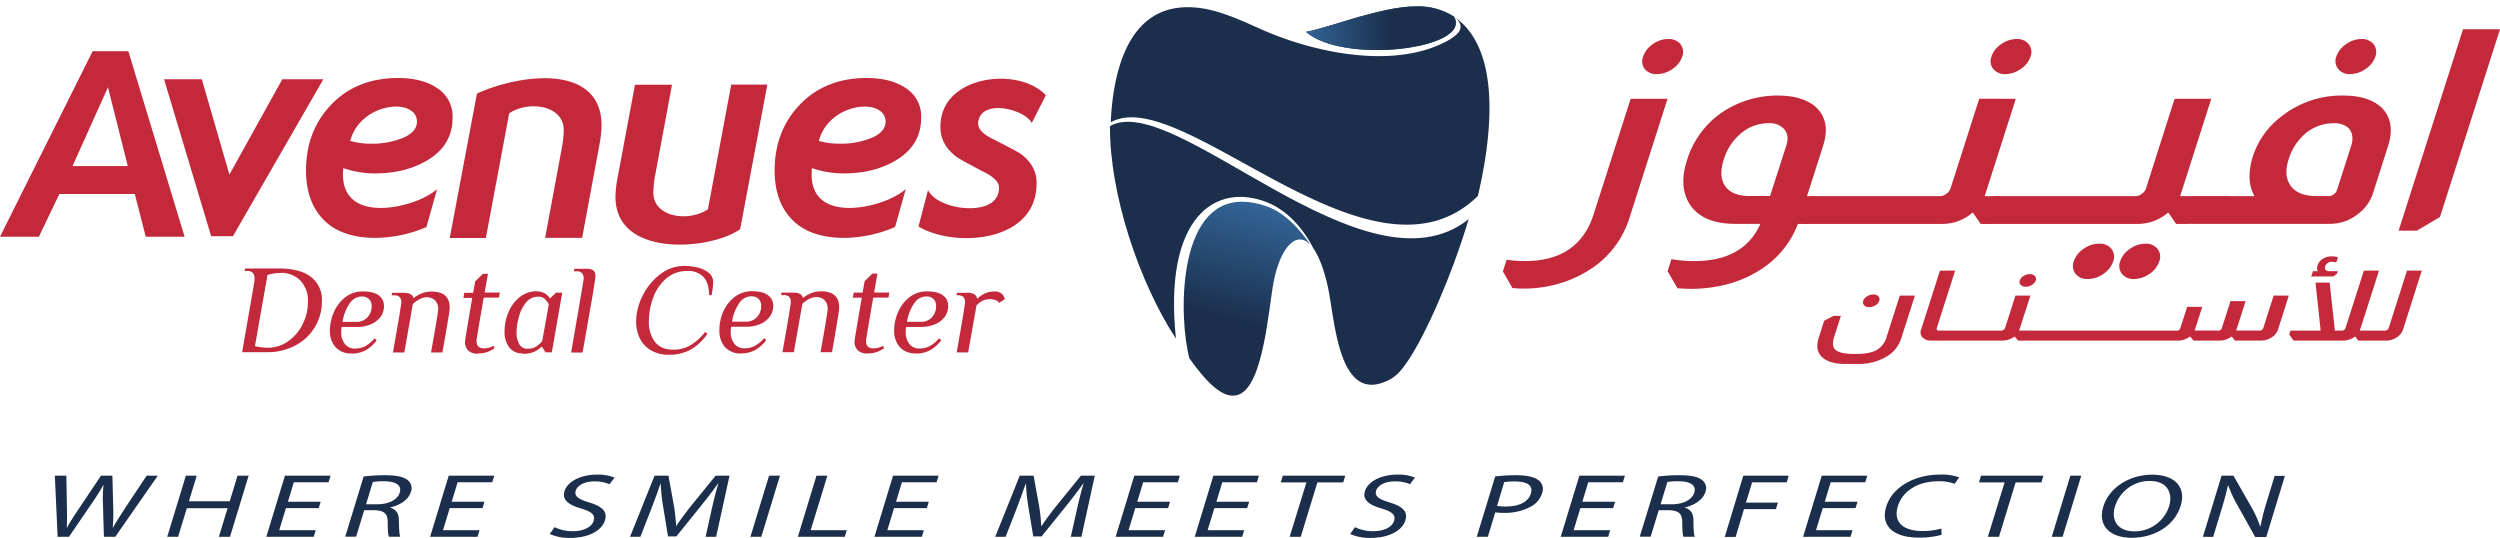 <svg xmlns="http://www.w3.org/2000/svg" xmlns:xlink="http://www.w3.org/1999/xlink" viewBox="0 0 899.94 193.59"><defs><linearGradient id="New_Gradient_Swatch_1" x1="470.11" x2="524.09" y1="7.86" y2="7.86" gradientUnits="userSpaceOnUse"><stop offset="0" stop-color="#1b2f4c"/><stop offset="1" stop-color="#369"/></linearGradient><linearGradient xlink:href="#New_Gradient_Swatch_1" id="New_Gradient_Swatch_1-2" x1="-193.62" x2="-192.62" y1="376.12" y2="376.12" gradientTransform="translate(8957.27 -16440.47) scale(43.99)"/><linearGradient xlink:href="#New_Gradient_Swatch_1" id="New_Gradient_Swatch_1-4" x1="-192.95" x2="-191.95" y1="376.54" y2="376.54" gradientTransform="rotate(-180 -2799.26 5956.48) scale(31.61)"/><clipPath id="clip-path" transform="translate(0 2.3)"><path d="M428.23 126.81c6.34 8.85 12.39 15 17.75 12.91 9-3.51 10.7-31.69 12.6-41.06 2.38-11.72 8-18.24 13.15-12.82C468 80.41 462.64 74.29 456 72a26.81 26.81 0 0 0-8.88-1.69c-23.5 0-22.86 41.92-18.93 56.55" style="fill:none"/></clipPath><clipPath id="clip-path-2" transform="translate(0 2.3)"><path d="M489.13 3.79C484.84 5 474 8.55 470.11 9.16c13.69 11.9 60 6.09 53.32-5.44A23.72 23.72 0 0 0 509.91 0c-6.75 0-13.91 1.94-20.78 3.79" class="cls-2"/></clipPath><style>.cls-2{fill:url(#New_Gradient_Swatch_1)}.cls-5{fill:#1b2f4c}.cls-8{fill:#c3293b}</style></defs><g id="Layer_2" data-name="Layer 2"><g id="Layer_1-2" data-name="Layer 1"><g style="clip-path:url(#clip-path)"><path d="M406.91 73.57h81.56v64.95h-81.56z" style="fill:url(#New_Gradient_Swatch_1-2)" transform="rotate(-75 449.194 107.197)"/></g><path d="M528.68 78.89c-6.08 20.37-15.47 41.58-21.85 51-2.17 3.2-4 5.41-6.65 6.79-18.77 9.85-19.65-22.55-22.28-33.91-1.5-6.47-3.3-10.82-5.2-13.47v-.06c-4.12-8-10.07-13.84-16.62-16.43-18.52-7.28-37.34 5.29-32.77 49.08-.67-1 .67 1 0 0C410 101.6 399.39 69.67 399.56 45.4c23-13.25 92 63.15 129.12 33.49" class="cls-5"/><path d="M489.13 6.09c-4.29 1.21-15.13 4.76-19.02 5.37 13.69 11.9 60 6.09 53.32-5.44a23.72 23.72 0 0 0-13.52-3.72c-6.75 0-13.91 1.94-20.78 3.79" class="cls-2"/><g style="clip-path:url(#clip-path-2)"><path d="M469.73-1.14h60.78v23.35h-60.78z" style="fill:url(#New_Gradient_Swatch_1-4)" transform="rotate(-2.2 560.108 11.797)"/></g><path d="M431 2.77c7.41.77 14.93 4.15 22.69 7.64 18.81 8.45 48.06 14.85 67.39 4.26a16.73 16.73 0 0 0 3.14-2.18c2-1.79 2.26-3.84-.28-6.1a20.9 20.9 0 0 1 1.71 1.34c13.2 11.5 12.35 37.24 6.35 62.81-38.34 37.67-106.57-40.87-132.13-26.53.05-1.75.16-3.49.32-5.21C402 20.03 409.06.48 431 2.77" class="cls-5"/><path d="m52.46 85.21-3.93-15.37H21.37L14 85.21H0l33.35-66.77H46.2l20.25 66.77Zm-13.59-53.8L26.11 59.78H46Zm84.7 29.1c-.08.88-.11 1.66-.11 2.31 0 3.87 1.15 6.82 3.44 8.89 7.1 6.44 24.34 1.83 30.45-3.65l-3.84 13.65c-10.61 4.75-28.11 6.56-37-2.57q-6.34-6.47-6.35-17.75 0-14.31 9.16-23.81t24-9.5c5.83 0 10.54 1.23 14.16 3.71a12 12 0 0 1 5.43 10.58q0 9.38-8.1 14.71t-19.9 5.34a34.5 34.5 0 0 1-11.32-1.91m2.49-9.79a25.86 25.86 0 0 0 7.27 1 29.37 29.37 0 0 0 11.88-2.15c3.23-1.43 5.06-3.49 4.85-6.17-.67-8.4-20.39-6.45-24 7.33m83.47 34.9h-13.32l6-32.31a37.35 37.35 0 0 0 .7-6.52c0-9-12.79-10.68-19.64-6l-8.39 44.87h-13l9.79-52c16.31-7.37 44.85-10.54 44.85 11.49a38.78 38.78 0 0 1-.72 6.73ZM371.39 44.3c-2.11-4.62-16.79-8.72-19.06-1.38-1.17 3.75 2.43 5.79 5.35 7.26 3.75 1.89 6.62 3.41 8.64 4.52a14.21 14.21 0 0 1 4.91 4.6 11.58 11.58 0 0 1 1.92 6.61c0 6.11-2.27 10.93-6.85 14.45-9.1 7-26 6.88-35.67 1.19l3.43-13.12c3.12 6.26 17.52 8.59 23 4.44a6.38 6.38 0 0 0 2.56-5.34c0-1.85-1.63-3.64-4.87-5.32s-6.12-3.23-8.61-4.62a15.55 15.55 0 0 1-5.67-5.14 12.17 12.17 0 0 1-1.94-6.7 16.57 16.57 0 0 1 1.05-6c5.05-13.1 28-14.91 36.91-5.47ZM228.58 30.5h13.32l-6 32.3a37.35 37.35 0 0 0-.7 6.52c0 9 12.78 10.68 19.64 6l8.39-44.87h13l-9.79 52.05c-10.62 7.58-44.88 10.45-44.88-11.59a37.82 37.82 0 0 1 .72-6.73Zm63.69 30.01c-.07.88-.11 1.66-.11 2.31 0 3.87 1.15 6.82 3.44 8.89 7.1 6.44 24.34 1.83 30.45-3.65l-3.84 13.65c-10.61 4.75-28.1 6.56-37-2.57q-6.36-6.47-6.36-17.75 0-14.31 9.16-23.81t24-9.5c5.83 0 10.54 1.23 14.16 3.71a12 12 0 0 1 5.43 10.58c0 6.25-2.71 11.16-8.09 14.71s-12 5.34-19.91 5.34a34.5 34.5 0 0 1-11.32-1.91m2.49-9.79a25.86 25.86 0 0 0 7.27 1 29.37 29.37 0 0 0 11.88-2.15c3.23-1.43 5.06-3.49 4.85-6.17-.67-8.4-20.39-6.45-24 7.33M83.85 85.03h-7.84L59.06 28.54h13.59l9.93 34.3 19.04-34.3h14.77L83.85 85.03zm605.47 21.39-4.91 15.34a11.81 11.81 0 0 1-5.61 6.79 19.53 19.53 0 0 1-10 2.46h-4.42c-4.1 0-7-.9-8.73-2.71-1.54-1.61-1.86-3.8-1-6.54l2-6.3 3.35-1.76h2.68l-2.46 7.67c-.7 2.21-.49 3.77.65 4.68s3.43 1.37 6.88 1.37 5.83-.42 7.5-1.26a7.71 7.71 0 0 0 3.85-4.79l4.79-14.95Zm-15-.42a2.4 2.4 0 0 1 1.84.67 1.51 1.51 0 0 1 .33 1.61 3 3 0 0 1-1.37 1.62 4.11 4.11 0 0 1-2.26.67 2.34 2.34 0 0 1-1.8-.67 1.53 1.53 0 0 1-.33-1.62 3 3 0 0 1 1.37-1.61 4.06 4.06 0 0 1 2.22-.67m29.48-8.59-6.62 20.73a.5.5 0 0 0 .09.56.76.76 0 0 0 .74.32h1.16L698 122.6h-2.9a4 4 0 0 1-2.88-1 2.54 2.54 0 0 1-.7-2.85l6.82-21.32Z" class="cls-8"/><path d="M730.89 106.42 727 118.49l-.17.53h2.28L728 122.6h-1.56l-1.19-1.44h-.09a7.1 7.1 0 0 1-4.26 1.44h-23.19l1.15-3.58h21.31a1.55 1.55 0 0 0 1-.29 1.25 1.25 0 0 0 .63-.7l3.71-11.61Zm-.24-7.74a2.38 2.38 0 0 1 1.83.67 1.49 1.49 0 0 1 .33 1.62 3 3 0 0 1-1.35 1.58 4.15 4.15 0 0 1-2.27.67 2.33 2.33 0 0 1-1.79-.67 1.48 1.48 0 0 1-.34-1.58 3 3 0 0 1 1.36-1.62 4.09 4.09 0 0 1 2.23-.67" class="cls-8"/><path d="M823.91 106.42 820 118.73a5.18 5.18 0 0 1-2.28 2.73 6.86 6.86 0 0 1-3.78 1.14h-9.38l-1.19-1.44h-.13a6.9 6.9 0 0 1-4.24 1.44h-9.37l-1.24-1.44h-.13a6.92 6.92 0 0 1-4.21 1.44h-56.37l1.15-3.58h54.63a1.29 1.29 0 0 0 1.4-.88l2.46-7.67h5.44l-2.25 7c-.22.68-.39 1.19-.53 1.52h8.44a1.29 1.29 0 0 0 1.39-.88l3.11-9.71h5.44l-3 9.39c-.05.14-.13.35-.25.63l-.18.57h8.39a1.3 1.3 0 0 0 1.4-.88l3.75-11.72Zm32.48-9.01-6.62 20.69a9.46 9.46 0 0 1-.34.92h2.32l-1.14 3.58h-1.74l-1-1.44h-.13a6.74 6.74 0 0 1-2.13 1.09 6.53 6.53 0 0 1-2 .35h-18l-1.53-2.18.45-1.4h10.85l-1.85-17.28h5.09l1.89 17.28h2.41a1.67 1.67 0 0 0 .93-.29 1.18 1.18 0 0 0 .46-.59l6.63-20.73Zm-22.07.21a2.64 2.64 0 0 1-.08-2 4.48 4.48 0 0 1 1.9-2.45 6.1 6.1 0 0 1 3.32-.89 6.9 6.9 0 0 1 2.17.35l-.63 1.83a6.42 6.42 0 0 0-1.58-.21 2.35 2.35 0 0 0-2.42 1.69 1.35 1.35 0 0 0 .09 1.12 1.76 1.76 0 0 0 1.47.56h3l-.28.89-1.36 1H832l.61-1.9Z" class="cls-8"/><path d="M871.78 97.41 865 118.73a4.93 4.93 0 0 1-2 2.54 6.64 6.64 0 0 1-4 1.33h-8.62l1.15-3.58h6.87a1.7 1.7 0 0 0 .94-.29 1.14 1.14 0 0 0 .51-.59l6.62-20.73Zm-780.33 4.71a10.59 10.59 0 0 0 .18-2 2.85 2.85 0 0 0-.63-1.9 2.61 2.61 0 0 0-2-.67h-.92l.19-.91h12q7.77 0 11.69 3.06a10.26 10.26 0 0 1 3.93 8.59 17.88 17.88 0 0 1-9.61 16.1 21.27 21.27 0 0 1-10.12 2.39h-9Zm4.84 23.06a12.64 12.64 0 0 0 7.49-2.37 16.18 16.18 0 0 0 5.2-6.19 17.92 17.92 0 0 0 1.88-8 10.51 10.51 0 0 0-2.67-7.56 9.55 9.55 0 0 0-7.19-2.82 17.53 17.53 0 0 0-4.71.73l-4.52 25.62a20.23 20.23 0 0 0 4.57.59m30.28 2.06a7.39 7.39 0 0 1-5.86-2.31 8.77 8.77 0 0 1-2-6 16.43 16.43 0 0 1 1.42-6.55 13.39 13.39 0 0 1 4.11-5.37 10 10 0 0 1 6.3-2.1q3.88 0 5.76 1.44a4.56 4.56 0 0 1 1.87 3.77 6.43 6.43 0 0 1-1.35 4.09 8.44 8.44 0 0 1-3.54 2.6 12.55 12.55 0 0 1-4.75.89H123a9.64 9.64 0 0 0-.18 1.87 6.65 6.65 0 0 0 1.3 4.23 4.41 4.41 0 0 0 3.68 1.66 7.67 7.67 0 0 0 3.79-.91 12.41 12.41 0 0 0 3.24-2.74l.78.68a12.54 12.54 0 0 1-4.16 3.68 10.54 10.54 0 0 1-4.89 1.12m2-11.42a5.21 5.21 0 0 0 3.73-1.66 5.61 5.61 0 0 0 1.48-4 3.39 3.39 0 0 0-.94-2.56 3.65 3.65 0 0 0-2.67-.91 5.25 5.25 0 0 0-4.24 2.42 15.7 15.7 0 0 0-2.61 6.71Zm12.89 11q1.74-9.81 2.38-13.7c.42-2.59.64-4 .64-4.33a2.62 2.62 0 0 0-.6-1.9 2.7 2.7 0 0 0-2-.62H141l.14-.91h4.11c2.13 0 3.31.61 3.56 1.83h.19a10.75 10.75 0 0 1 2.85-1.65 9.58 9.58 0 0 1 3.49-.64q6.54 0 6.54 5.85a32.7 32.7 0 0 1-.44 3.38c-.29 1.82-1 6.06-2.17 12.69h-4.11q2.57-14.3 2.56-15.48a4.32 4.32 0 0 0-1.16-3.31 4.21 4.21 0 0 0-2.95-1.07c-1.52 0-3.18.8-5 2.42l-3.06 17.44Zm30.52.46a4.82 4.82 0 0 1-3.36-1.1 4.14 4.14 0 0 1-1.21-3.24q0-.73 2.6-15.75h-3.19l.32-1.83h3.19l.73-4.11 2.79-2.74h1.82l-1.21 6.74h5.48l-.32 1.83h-5.48q-2.59 14.93-2.6 15.52c0 1.83.87 2.74 2.6 2.74a6.73 6.73 0 0 0 1.9-.23 8.69 8.69 0 0 0 1.66-.68l.33.91a13 13 0 0 1-2.59 1.33 10 10 0 0 1-3.44.5m16.26 0a5.83 5.83 0 0 1-4.95-2.19 9.2 9.2 0 0 1-1.67-5.71 17.81 17.81 0 0 1 1.26-6.55 13.86 13.86 0 0 1 3.74-5.44 10 10 0 0 1 6-2.49q3.74 0 5.25 2.51h.23l2-2h2.29l-3.06 17.49-.69 4h-2.28l-1.28-2h-.23a8.39 8.39 0 0 1-2.58 1.8 9.46 9.46 0 0 1-4 .71m1.69-1.83a5.63 5.63 0 0 0 3-.73 8.92 8.92 0 0 0 2.21-2l2.38-13.24a8.39 8.39 0 0 0-1.55-2.06 3.48 3.48 0 0 0-2.33-.68 5.4 5.4 0 0 0-4.34 2.12 13.74 13.74 0 0 0-2.56 5.16 21.65 21.65 0 0 0-.82 5.64 8.08 8.08 0 0 0 1 4.23 3.26 3.26 0 0 0 3 1.57m18.37-14.52q.47-2.79 1.12-6.58c.44-2.52.66-3.91.66-4.15a2.85 2.85 0 0 0-.59-1.94 2.61 2.61 0 0 0-2-.67h-.92l.19-.91h4.11a4.7 4.7 0 0 1 2.67.55 2.65 2.65 0 0 1 .75 2.24c0 .46-.26 2.24-.77 5.36s-1.8 10.45-3.84 22h-4.11Zm32.37 16.69a12.16 12.16 0 0 1-6.3-1.56 10.22 10.22 0 0 1-4.05-4.29 13.72 13.72 0 0 1-1.35-6.25 20.35 20.35 0 0 1 2.31-9.09 21.67 21.67 0 0 1 6.28-7.72 14 14 0 0 1 8.76-3.06 20.84 20.84 0 0 1 4.55.52 10.42 10.42 0 0 1 4.1 1.85 4.28 4.28 0 0 1 1.73 3.57 24 24 0 0 1-.36 3.33l-.19 1.23h-.91c-.06-3-.75-5.14-2.06-6.55a7.49 7.49 0 0 0-5.8-2.13 11.23 11.23 0 0 0-7.55 2.68 16.38 16.38 0 0 0-4.71 6.87 24.51 24.51 0 0 0-1.57 8.68 11.59 11.59 0 0 0 2.17 7.26q2.16 2.83 6.69 2.83a12.05 12.05 0 0 0 6.12-1.6 18.83 18.83 0 0 0 5.29-4.79l.78.68a18.13 18.13 0 0 1-6.23 5.82 16.34 16.34 0 0 1-7.65 1.72m26.08-.46a7.39 7.39 0 0 1-5.86-2.31 8.77 8.77 0 0 1-2-6 16.26 16.26 0 0 1 1.33-6.63 13.39 13.39 0 0 1 4.11-5.37 10 10 0 0 1 6.3-2.1q3.89 0 5.75 1.44a4.54 4.54 0 0 1 1.88 3.77 6.43 6.43 0 0 1-1.35 4.09 8.44 8.44 0 0 1-3.54 2.6 12.55 12.55 0 0 1-4.75.89h-5.48a9.64 9.64 0 0 0-.18 1.87 6.65 6.65 0 0 0 1.3 4.23 4.39 4.39 0 0 0 3.68 1.66 7.67 7.67 0 0 0 3.79-.91 12.57 12.57 0 0 0 3.24-2.74l.78.68a12.54 12.54 0 0 1-4.16 3.68 10.54 10.54 0 0 1-4.89 1.12m2-11.42a5.22 5.22 0 0 0 3.73-1.66 5.65 5.65 0 0 0 1.48-4 3.39 3.39 0 0 0-.94-2.56 3.65 3.65 0 0 0-2.67-.91 5.28 5.28 0 0 0-4.25 2.42 15.83 15.83 0 0 0-2.6 6.71Zm12.89 11q1.74-9.81 2.37-13.7c.43-2.59.64-4 .64-4.33a2.67 2.67 0 0 0-.59-1.9 2.73 2.73 0 0 0-2-.62h-.91l.13-.91h4.12c2.12 0 3.31.61 3.56 1.83h.23a10.75 10.75 0 0 1 2.85-1.65 9.54 9.54 0 0 1 3.49-.64q6.54 0 6.53 5.85a31.46 31.46 0 0 1-.43 3.38c-.29 1.82-1 6.06-2.17 12.69h-4.11q2.55-14.3 2.56-15.48a4.29 4.29 0 0 0-1.17-3.31 4.17 4.17 0 0 0-2.94-1.07c-1.53 0-3.18.8-5 2.42l-3.06 17.44Zm30.51.46a4.81 4.81 0 0 1-3.35-1.1 4.14 4.14 0 0 1-1.21-3.24q0-.73 2.6-15.75H307l.32-1.83h3.2l.73-4.11 2.79-2.74h1.82l-1.2 6.82h5.48l-.32 1.83h-5.48q-2.59 14.93-2.6 15.52c0 1.83.87 2.74 2.6 2.74a6.73 6.73 0 0 0 1.9-.23 9 9 0 0 0 1.66-.68l.32.91a12.62 12.62 0 0 1-2.58 1.33 10.15 10.15 0 0 1-3.45.5m17.55 0a7.41 7.41 0 0 1-5.87-2.31 8.82 8.82 0 0 1-2-6 16.26 16.26 0 0 1 1.42-6.55 13.46 13.46 0 0 1 4.1-5.37 10 10 0 0 1 6.31-2.1c2.59 0 4.5.48 5.75 1.44a4.53 4.53 0 0 1 1.87 3.77 6.48 6.48 0 0 1-1.34 4.09 8.44 8.44 0 0 1-3.54 2.6 12.59 12.59 0 0 1-4.75.89h-5.48a9.64 9.64 0 0 0-.18 1.87 6.65 6.65 0 0 0 1.3 4.23 4.37 4.37 0 0 0 3.67 1.66 7.65 7.65 0 0 0 3.79-.91 12.44 12.44 0 0 0 3.25-2.74l.77.68a12.52 12.52 0 0 1-4.15 3.68 10.57 10.57 0 0 1-4.89 1.12m2-11.42a5.2 5.2 0 0 0 3.72-1.66 5.61 5.61 0 0 0 1.48-4 3.42 3.42 0 0 0-.93-2.56 3.66 3.66 0 0 0-2.67-.91 5.27 5.27 0 0 0-4.25 2.42 15.57 15.57 0 0 0-2.6 6.71Zm12.61 11q1.74-9.81 2.38-13.7c.42-2.59.64-4 .64-4.33a2.62 2.62 0 0 0-.6-1.9 2.7 2.7 0 0 0-2-.62h-.45l.13-.91h3.66a5.07 5.07 0 0 1 2.55.5 2 2 0 0 1 1 1.55h.23a9.55 9.55 0 0 1 2.56-1.78 7.73 7.73 0 0 1 3.38-.73 4 4 0 0 1 2.6.69 3 3 0 0 1 .73.82 7 7 0 0 1 .55 1.23l-2.1 1.37a2.23 2.23 0 0 0-1.26-1 6.15 6.15 0 0 0-4.74.27 6.36 6.36 0 0 0-2.13 1.67l-3 16.89Zm255.89-91.28-13.64 42.66A34 34 0 0 1 571.9 97.3a42.5 42.5 0 0 1-16.09 6 44.57 44.57 0 0 1-7.61.59c-1 0-2.2-.07-3.76-.2l-3.44-6 1.35-4.2a46.25 46.25 0 0 0 6.61.48q19.32 0 24.7-16.82L587 35.57Zm.23-21.52a5.33 5.33 0 0 1 4.43 1.86 4.6 4.6 0 0 1 .63 4.5 8.64 8.64 0 0 1-3.48 4.4 9.67 9.67 0 0 1-5.62 1.86 5.24 5.24 0 0 1-4.38-1.81 4.51 4.51 0 0 1-.6-4.45 8.74 8.74 0 0 1 3.46-4.5 9.4 9.4 0 0 1 5.56-1.86m24.12 66.53q-12 0-16.53-7.34-3.8-6.25-.84-15.46a32.08 32.08 0 0 1 12.35-17.12 35.59 35.59 0 0 1 20.45-6.26q8.18 0 13 3.62 6.23 5.09 3.22 14.48l-5.79 18.1H654l-3.2 10h-3.6a33.52 33.52 0 0 1-13.58 16.54 41.94 41.94 0 0 1-14.4 5.77 53.67 53.67 0 0 1-10.38 1.07c-1.09 0-2.64-.06-4.63-.19h-.33l-3.59-6.16 1.38-4.33a51.24 51.24 0 0 0 8.19.69q17.89 0 23.82-13.41ZM643 52.5q1.25-3.91-.87-6.16a7 7 0 0 0-5.27-2 15.49 15.49 0 0 0-10 3.52 19.74 19.74 0 0 0-6.38 9.69q-1.9 6 .57 9.49t8.7 3.52h7.42Z" class="cls-8"/><path d="m725.64 35.57-10.73 33.56-.47 1.47H720l-3.2 10H713l-2.75-4H710a16.64 16.64 0 0 1-10.56 4H649l3.19-10h45.92a3.58 3.58 0 0 0 2.43-.78 3.65 3.65 0 0 0 1.61-2l10.33-32.29Zm.23-21.52a5.33 5.33 0 0 1 4.43 1.86 4.6 4.6 0 0 1 .63 4.5 8.64 8.64 0 0 1-3.48 4.4 9.67 9.67 0 0 1-5.62 1.86 5.17 5.17 0 0 1-4.31-1.86 4.47 4.47 0 0 1-.67-4.4 8.69 8.69 0 0 1 3.51-4.5 9.53 9.53 0 0 1 5.51-1.86" class="cls-8"/><path d="m796 35.57-10.73 33.56-.47 1.47h5.57l-3.2 10h-3.82l-2.75-4h-.22a16.64 16.64 0 0 1-10.56 4H715l3.19-10h50.28a3.58 3.58 0 0 0 2.43-.78 3.65 3.65 0 0 0 1.61-2l10.29-32.25Zm-40.36 52.15a5.32 5.32 0 0 1 4.43 1.86 4.6 4.6 0 0 1 .63 4.5 8.69 8.69 0 0 1-3.51 4.5 9.67 9.67 0 0 1-5.62 1.86 5.3 5.3 0 0 1-4.42-1.86 4.58 4.58 0 0 1-.64-4.5 8.77 8.77 0 0 1 3.52-4.5 9.64 9.64 0 0 1 5.61-1.86m16.59 0a5.32 5.32 0 0 1 4.43 1.86 4.6 4.6 0 0 1 .63 4.5 8.75 8.75 0 0 1-3.51 4.5 9.67 9.67 0 0 1-5.62 1.86 5.17 5.17 0 0 1-4.31-1.86 4.58 4.58 0 0 1-.64-4.5 8.75 8.75 0 0 1 3.51-4.5 9.53 9.53 0 0 1 5.51-1.86" class="cls-8"/><path d="M811.54 70.6a14.78 14.78 0 0 1-1.77-6.75 24.07 24.07 0 0 1 1.17-7.44 29.22 29.22 0 0 1 10.17-14.38 34.79 34.79 0 0 1 22.41-7.63q9.18 0 13.87 4.4 5 5.09 2.28 13.7l-5.54 17.32a15 15 0 0 1-5.23 7.14 16 16 0 0 1-10 3.62h-52.49l3.19-10Zm34.82-18.1c.85-2.67.52-4.83-1-6.46a7.31 7.31 0 0 0-5-1.66 15.69 15.69 0 0 0-11.85 5 19.64 19.64 0 0 0-4.64 7.92q-2.1 6.56 1.3 10.28c1.82 2 4.74 3 8.74 3h3.93a3.31 3.31 0 0 0 3.51-2.45ZM850 14.05a5.32 5.32 0 0 1 4.43 1.86 4.57 4.57 0 0 1 .63 4.5 8.59 8.59 0 0 1-3.48 4.4 9.66 9.66 0 0 1-5.58 1.86 5.17 5.17 0 0 1-4.32-1.86 4.47 4.47 0 0 1-.67-4.4 8.77 8.77 0 0 1 3.52-4.5 9.48 9.48 0 0 1 5.5-1.86m49.91-3.52-21.62 67.61-8.33 4.89h-6.55l23.19-72.5h13.31z" class="cls-8"/><path d="m20.74 193.23-1-22h4.14l.21 11.12c.07 2.75.05 5.49-.06 7.61h.09c1.16-2.19 2.9-4.8 4.8-7.64l7.44-11.09h4.1l.29 11.16a58 58 0 0 1-.18 7.54h.09c1.37-2.42 3-4.87 4.75-7.61l7.39-11.09h4l-15.31 22H37.4l-.33-11.45a45.61 45.61 0 0 1 .2-7.18h-.09a75.53 75.53 0 0 1-4.53 7.18l-7.81 11.45Zm50.08-21.99-2.82 9.2h14.7l2.8-9.2h4l-6.71 22h-4l3.14-10.31H67.26l-3.15 10.31H60.2l6.7-22Zm43.91 11.68h-11.8l-2.42 7.93h13.16l-.73 2.38H95.87l6.7-22H119l-.73 2.38h-12.51l-2.12 7h11.81Zm16.17-11.39a60 60 0 0 1 7.66-.46c4.19 0 6.73.56 8.24 1.8a3.69 3.69 0 0 1 1.12 4.18c-.89 2.9-4 4.83-7.44 5.61v.1c2.17.58 3.09 2.15 3.11 4.44.06 3.06.13 5.19.5 6H140c-.31-.62-.41-2.51-.43-5.25 0-3-1.24-4.18-4.77-4.28h-3.7l-2.9 9.53h-3.92Zm.87 10h4c4.19 0 7.35-1.66 8.12-4.18.86-2.84-1.6-4.08-5.73-4.11a23.63 23.63 0 0 0-3.95.26Zm41.92 1.39h-11.8l-2.42 7.93h13.16l-.73 2.38h-17.07l6.7-22h16.4l-.73 2.38h-12.48l-2.11 7h11.8Zm25.93 6.85a14.8 14.8 0 0 0 6.59 1.44c4 0 6.82-1.53 7.49-3.75.63-2.06-.63-3.23-4.39-4.38-4.56-1.27-7.06-3.13-6.11-6.23 1-3.43 5.74-6 11.64-6a15.69 15.69 0 0 1 6.38 1.07l-1.79 2.38a13.3 13.3 0 0 0-5.45-1c-4.14 0-6.26 1.79-6.72 3.29-.63 2.06.91 3.07 4.74 4.25 4.7 1.43 6.76 3.23 5.78 6.46-1 3.39-5.4 6.33-12.56 6.33a17.38 17.38 0 0 1-7.32-1.4Zm56.52-6.2c.71-3.07 1.57-6.75 2.45-9.49h-.14c-1.82 2.57-3.91 5.32-6.37 8.35l-8.61 10.67h-3l-1.71-10.47a63.83 63.83 0 0 1-.91-8.55h-.09c-.93 2.74-2.28 6.42-3.55 9.72l-3.69 9.43h-3.72l8.83-22h5l1.93 10.64a57.29 57.29 0 0 1 .81 7.4h.13c1.44-2.21 3.26-4.63 5.46-7.4l8.65-10.64h5l-4.82 22H254Zm24.62-12.33-6.71 22h-3.92l6.71-22Zm13.15 0h3.92l-6 19.61h13l-.72 2.38h-16.9Zm39.73 11.68h-11.81l-2.41 7.93h13.15l-.73 2.38h-17.07l6.71-22h16.39l-.73 2.38h-12.47l-2.12 7h11.8Zm53.98.65c.71-3.07 1.57-6.75 2.45-9.49h-.14c-1.82 2.57-3.92 5.32-6.37 8.35l-8.62 10.67h-3l-1.72-10.47a65.4 65.4 0 0 1-.9-8.55h-.09c-.93 2.74-2.28 6.42-3.55 9.72l-3.68 9.43h-3.74l8.82-22h5l1.92 10.65a57.29 57.29 0 0 1 .81 7.4h.19c1.44-2.21 3.26-4.63 5.46-7.4l8.64-10.64h5l-4.81 22h-3.83Zm32.86-.65h-11.81l-2.41 7.93h13.15l-.73 2.38h-17.07l6.71-22h16.39l-.72 2.38h-12.48l-2.12 7h11.8Zm28.46 0h-11.8l-2.42 7.93h13.16l-.73 2.38h-17.07l6.7-22h16.4l-.73 2.38H440l-2.12 7h11.8Zm21.34-9.27h-9.23l.73-2.41h22.48l-.74 2.41h-9.28l-6 19.58h-4Zm17.47 16.12a14.84 14.84 0 0 0 6.59 1.44c4 0 6.82-1.53 7.5-3.75.62-2.06-.64-3.23-4.39-4.38-4.57-1.27-7.06-3.13-6.12-6.23 1-3.43 5.74-6 11.64-6a15.65 15.65 0 0 1 6.38 1.07l-1.78 2.38a13.35 13.35 0 0 0-5.45-1c-4.15 0-6.27 1.79-6.73 3.29-.62 2.06.91 3.07 4.75 4.25 4.69 1.43 6.76 3.23 5.77 6.46-1 3.39-5.39 6.33-12.56 6.33a17.45 17.45 0 0 1-7.32-1.4Zm50.48-18.27a65.2 65.2 0 0 1 7.65-.43c3.87 0 6.51.66 8 1.83a4 4 0 0 1 1.25 4.6 8.23 8.23 0 0 1-3.77 4.7 19.39 19.39 0 0 1-10 2.42 17.66 17.66 0 0 1-3.09-.2l-2.69 8.81h-3.98Zm.68 10.6a16.3 16.3 0 0 0 3.18.23c4.73 0 8.12-1.66 9-4.7s-1.52-4.31-5.85-4.31a24 24 0 0 0-3.76.23Zm41.78.82h-11.8l-2.42 7.93h13.16l-.73 2.38h-17.07l6.7-22h16.4l-.73 2.38h-12.48l-2.12 7h11.81Zm16.22-11.39a59.83 59.83 0 0 1 7.66-.46c4.19 0 6.72.56 8.24 1.8a3.67 3.67 0 0 1 1.11 4.18c-.88 2.9-4 4.83-7.43 5.61v.1c2.16.58 3.08 2.15 3.11 4.44 0 3.06.13 5.19.5 6H606c-.31-.62-.41-2.51-.43-5.25 0-3-1.25-4.18-4.78-4.28h-3.69l-2.91 9.53h-3.92Zm.86 10h4c4.19 0 7.36-1.66 8.12-4.18.87-2.84-1.59-4.08-5.73-4.11a23.63 23.63 0 0 0-3.95.26Zm29.77-10.29h16.35l-.73 2.38h-12.43l-2.23 7.31H640l-.72 2.35h-11.49l-3 10h-3.92Zm40.4 11.68h-11.8l-2.42 7.93h13.15l-.72 2.38h-17.08l6.71-22h16.39l-.72 2.38H659l-2.12 7h11.8Zm30.99 9.6a29.49 29.49 0 0 1-8.33 1c-8.56 0-13.81-3.92-11.61-11.13 2.1-6.89 10-11.55 19.37-11.55a18.68 18.68 0 0 1 6.91 1l-1.65 2.31a16.58 16.58 0 0 0-5.85-.91c-7.11 0-12.85 3.3-14.61 9.07-1.64 5.39 1.58 8.85 9 8.85a23.64 23.64 0 0 0 6.68-.92Zm22.68-18.87h-9.23l.74-2.41h22.47l-.73 2.41h-9.28l-6 19.58h-4Zm27.59-2.41-6.71 22h-3.92l6.71-22Zm35.8 10.77c-2.31 7.57-9.88 11.58-17.63 11.58-8 0-12.28-4.5-10.25-11.16 2.13-7 9.52-11.55 17.62-11.55 8.26 0 12.26 4.6 10.26 11.13Zm-23.67.35c-1.43 4.71.8 8.91 7 8.91a13 13 0 0 0 12.52-9.13c1.33-4.38-.43-9-7-9a13 13 0 0 0-12.51 9.22ZM793 193.23l6.71-22H804l6.34 11.12a41.23 41.23 0 0 1 3.27 7.15h.1a77.56 77.56 0 0 1 2.3-9l2.81-9.2h3.69l-6.7 22h-4l-6.23-11.16a44.26 44.26 0 0 1-3.44-7.34h-.15c-.62 2.77-1.33 5.42-2.45 9.07l-2.86 9.4Z" class="cls-5"/></g></g></svg>